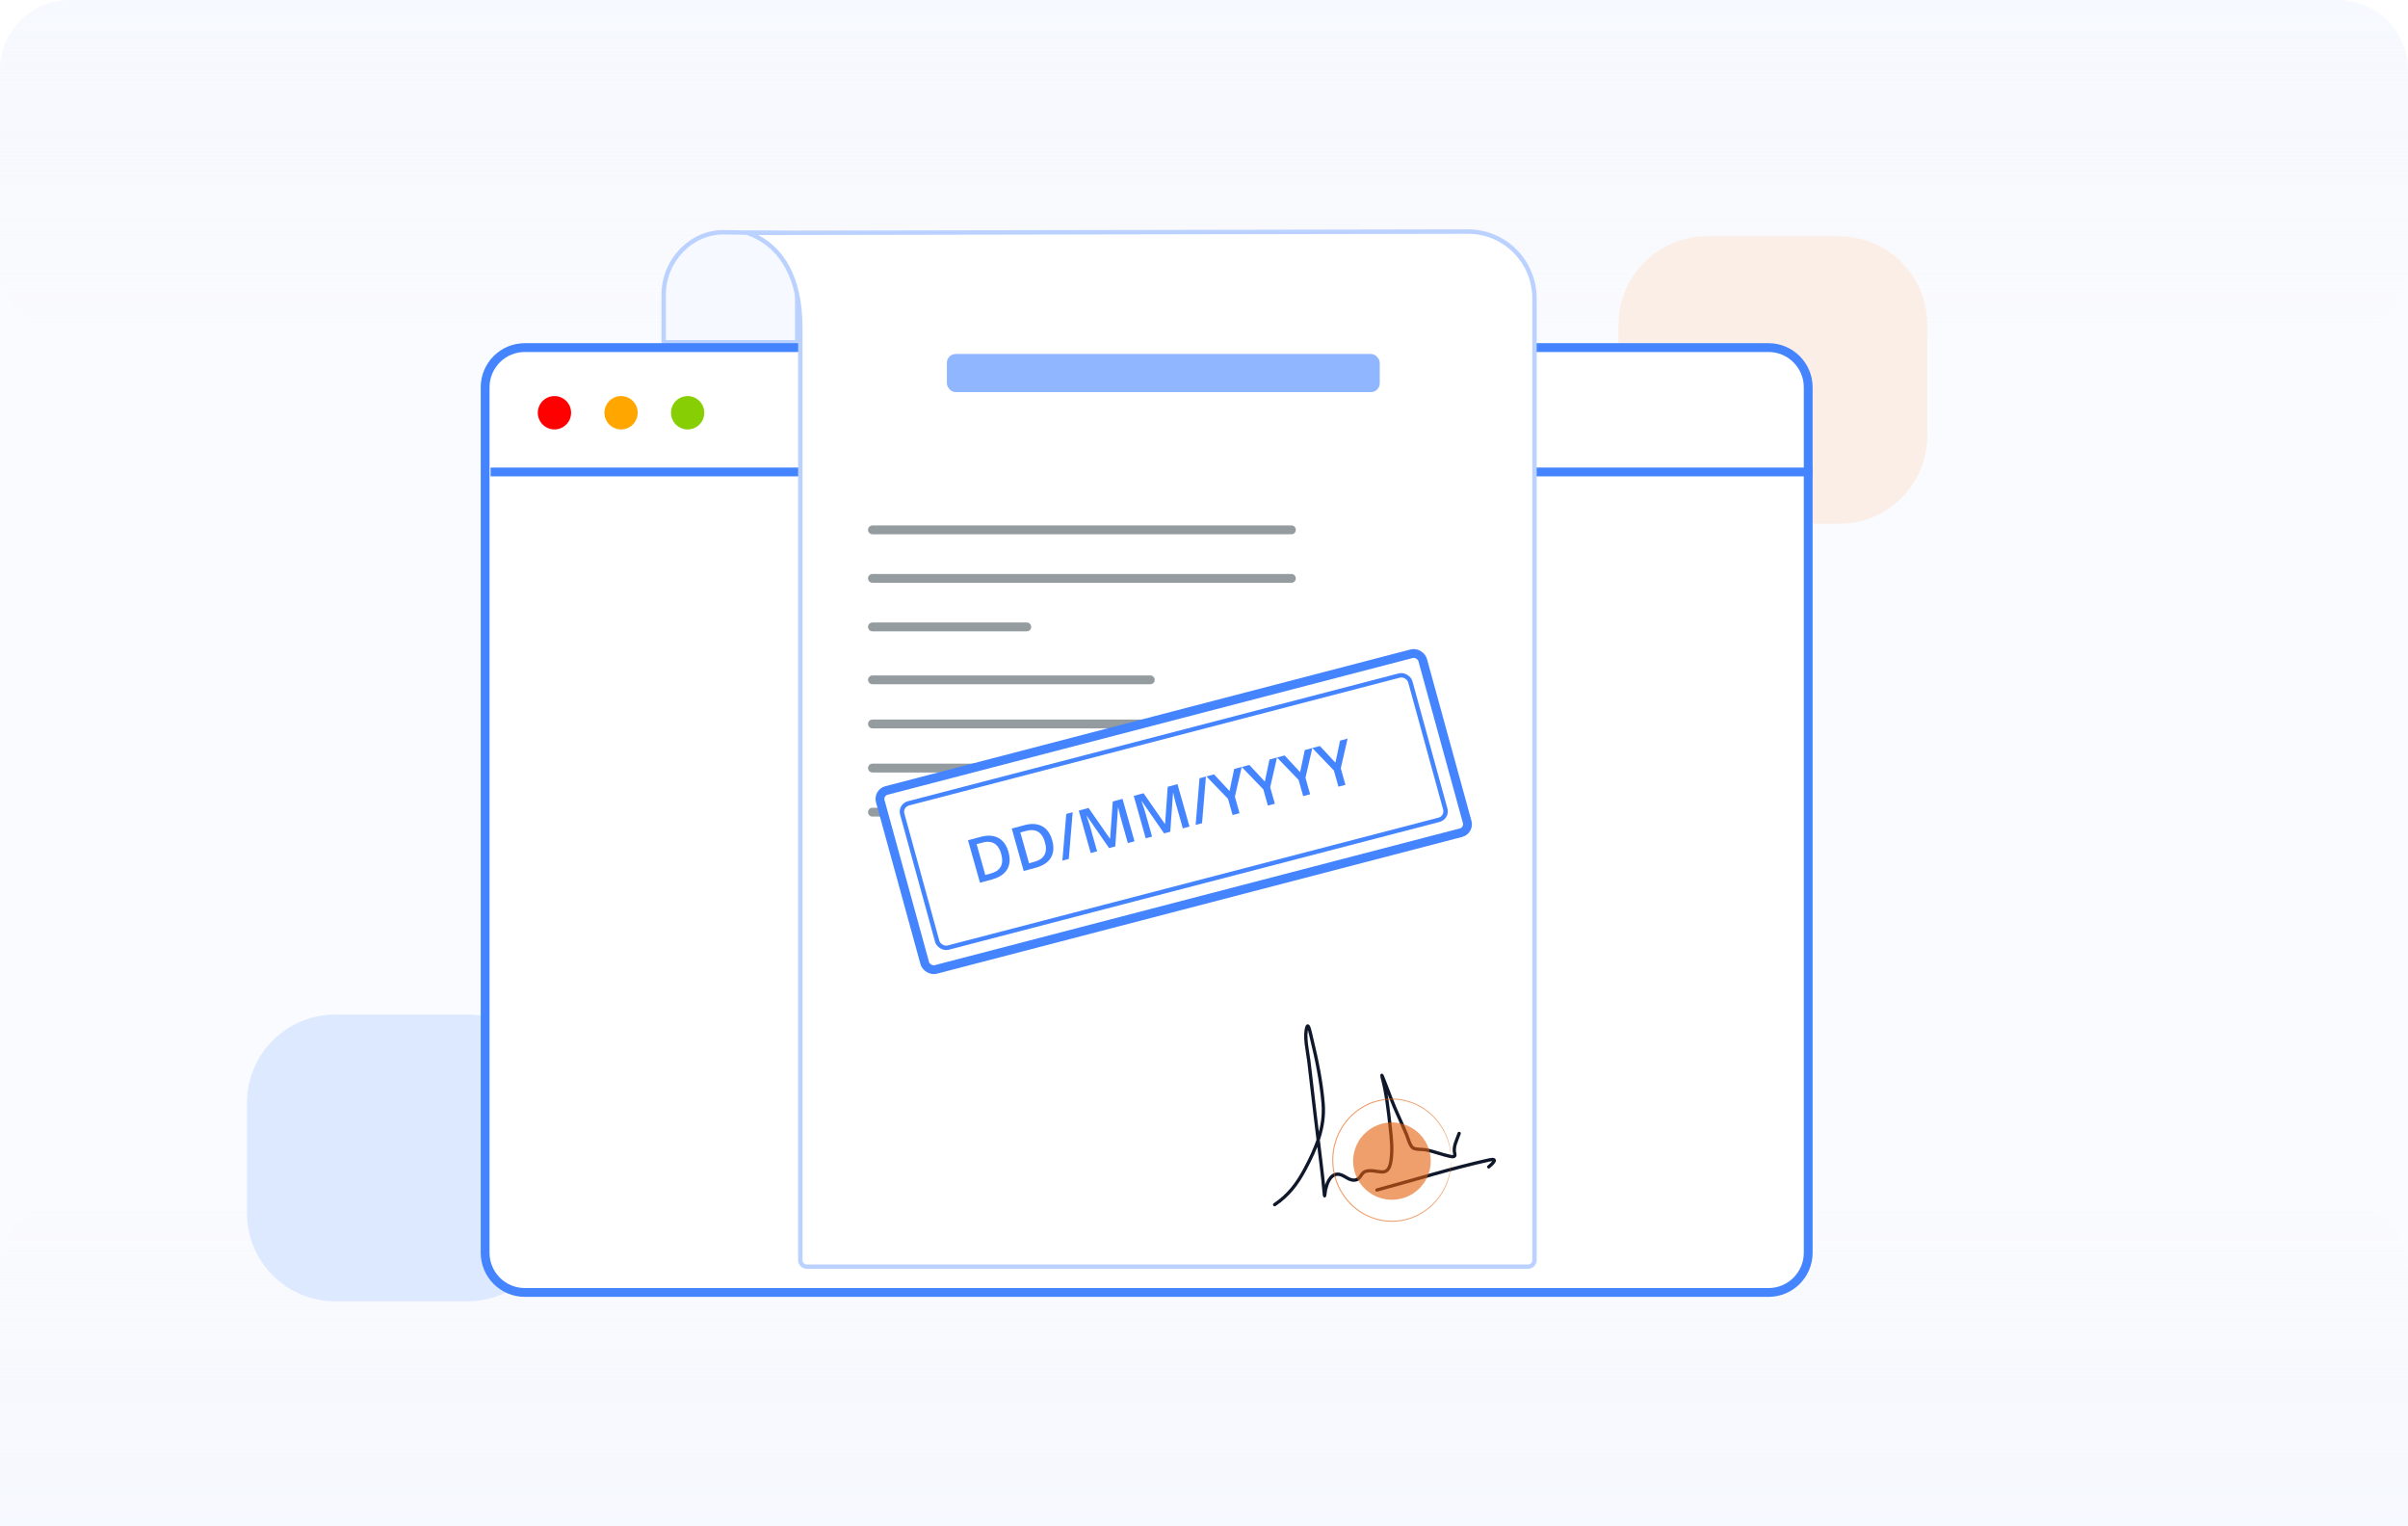 <svg width="546" height="346" viewBox="0 0 546 346" fill="none" xmlns="http://www.w3.org/2000/svg">
<g clip-path="url(#clip0_4260_6863)">
<path opacity="0.5" d="M0 16C0 7.163 7.163 0 16 0H530C538.837 0 546 7.163 546 16V346H0V16Z" fill="#F6F9FF"/>
<path d="M0 346H546V288C546 279.163 538.837 272 530 272H16C7.163 272 0 279.163 0 288V346Z" fill="url(#paint0_linear_4260_6863)"/>
<path d="M0 16C0 7.163 7.163 0 16 0H530C538.837 0 546 7.163 546 16V60C546 68.837 538.837 76 530 76H16C7.163 76 0 68.837 0 60V16Z" fill="url(#paint1_linear_4260_6863)"/>
<path d="M56 250C56 238.954 64.954 230 76 230H106C117.046 230 126 238.954 126 250V275C126 286.046 117.046 295 106 295H76C64.954 295 56 286.046 56 275V250Z" fill="#DDE9FF"/>
<path d="M367 73.57C367 62.525 375.954 53.57 387 53.57H417C428.046 53.57 437 62.525 437 73.57V98.743C437 109.788 428.046 118.743 417 118.743H387C375.954 118.743 367 109.788 367 98.743V73.57Z" fill="#FBEEE7"/>
<g filter="url(#filter0_i_4260_6863)">
<path d="M181.267 78.091H149.988V66.819C149.988 58.871 156.289 52.147 164.062 52.147L181.267 52.423V78.091Z" fill="#F6F9FF"/>
</g>
<path d="M180.767 77.591H150.488V66.819C150.488 59.125 156.586 52.649 164.059 52.647L180.767 52.915V77.591Z" stroke="#BBD1FF"/>
<path d="M119 78.8H401C405.971 78.8 410 82.829 410 87.8V284C410 288.97 405.971 293 401 293H119C114.029 293 110 288.97 110 284V87.8C110 82.829 114.029 78.8 119 78.8Z" fill="white" stroke="#4484FF" stroke-width="2"/>
<path d="M112.238 106.992H409.924" stroke="#4484FF" stroke-width="2" stroke-linecap="square"/>
<path d="M172.192 54.01C171.287 53.499 170.382 53.104 169.513 52.799L332.859 52.5L332.858 52L332.859 52.5C334.837 52.496 336.796 52.885 338.625 53.644C340.454 54.403 342.117 55.517 343.517 56.923C344.918 58.33 346.03 60 346.789 61.839C347.547 63.678 347.938 65.65 347.939 67.641V285.658C347.939 286.486 347.268 287.158 346.439 287.158H182.967C182.139 287.158 181.467 286.486 181.467 285.658V74.336C181.467 62.35 176.885 56.66 172.192 54.01Z" fill="white" stroke="#BBD1FF"/>
<rect x="214.701" y="80.246" width="98.15" height="8.648" rx="2" fill="#90B6FF"/>
<path d="M197.82 120.121H292.82" stroke="#949CA0" stroke-width="2" stroke-linecap="round"/>
<path d="M197.82 131.121H292.82" stroke="#949CA0" stroke-width="2" stroke-linecap="round"/>
<path d="M197.82 142.121H232.82" stroke="#949CA0" stroke-width="2" stroke-linecap="round"/>
<path d="M197.82 154.121H260.82" stroke="#949CA0" stroke-width="2" stroke-linecap="round"/>
<path d="M197.82 164.121H284.82" stroke="#949CA0" stroke-width="2" stroke-linecap="round"/>
<path d="M197.82 174.121H240.82" stroke="#949CA0" stroke-width="2" stroke-linecap="round"/>
<path d="M197.82 184.121H308.82" stroke="#949CA0" stroke-width="2" stroke-linecap="round"/>
<ellipse cx="125.719" cy="93.571" rx="3.775" ry="3.783" fill="#FF0000"/>
<ellipse cx="140.82" cy="93.571" rx="3.775" ry="3.783" fill="#FFA700"/>
<ellipse cx="155.92" cy="93.571" rx="3.775" ry="3.783" fill="#88CE04"/>
<path d="M289.022 273.097C292.141 270.988 294.086 268.441 295.876 265.099C298.409 260.368 300.47 255.555 300.006 250.112C299.584 245.158 298.575 240.219 297.397 235.395C297.173 234.481 296.691 231.881 296.372 232.766C295.611 234.872 296.548 238.546 296.776 240.577C297.672 248.577 298.668 256.569 299.633 264.562C299.892 266.702 300.123 268.837 300.31 270.984C300.357 271.527 300.501 269.91 300.539 269.756C300.865 268.427 301.479 266.376 303.132 266.204C304.567 266.055 305.592 267.603 307.054 267.534C308.69 267.457 308.413 265.845 309.783 265.51C312.336 264.887 314.714 267.325 315.375 263.264C315.798 260.664 315.492 257.983 315.202 255.39C314.787 251.682 314.383 247.879 313.416 244.264C312.783 241.892 315.241 248.821 316.227 251.069C317.14 253.151 318.091 255.208 318.961 257.311C319.209 257.912 319.745 259.952 320.462 260.284C321.276 260.661 322.559 260.512 323.431 260.691C325.215 261.056 326.915 261.736 328.693 262.12C329.274 262.245 330.077 262.384 329.862 261.583C329.427 259.954 330.33 258.494 330.853 256.947" stroke="#0F172A" stroke-width="0.75" stroke-linecap="round"/>
<path d="M312.214 269.77C320.679 267.496 329.119 264.846 337.677 262.956C339.883 262.469 338.359 263.863 337.564 264.526" stroke="#0F172A" stroke-width="0.75" stroke-linecap="round"/>
<path d="M329.031 263.011C329.024 262.935 329.024 262.859 329.031 262.783C329.031 262.623 329.006 262.405 328.986 262.126C328.986 261.981 328.976 261.821 328.956 261.645C328.956 261.464 328.901 261.272 328.871 261.066C328.809 260.583 328.713 260.106 328.585 259.638C328.269 258.343 327.762 257.106 327.082 255.97C325.491 253.224 323.023 251.137 320.101 250.067C317.18 248.997 313.989 249.012 311.077 250.109C310.482 250.33 309.902 250.593 309.342 250.895C308.775 251.218 308.229 251.579 307.708 251.976C307.18 252.384 306.677 252.826 306.205 253.301C305.737 253.802 305.302 254.334 304.901 254.894C304.074 256.04 303.432 257.317 303.002 258.676C302.086 261.487 302.086 264.529 303.002 267.34C303.432 268.699 304.074 269.976 304.901 271.122C305.302 271.682 305.737 272.214 306.205 272.715C306.677 273.19 307.18 273.632 307.708 274.04C308.731 274.839 309.867 275.47 311.077 275.912C313.309 276.748 315.717 276.957 318.054 276.517C319.916 276.158 321.682 275.396 323.238 274.28C324.793 273.165 326.101 271.721 327.077 270.046C327.757 268.91 328.264 267.673 328.58 266.378C328.709 265.91 328.804 265.433 328.866 264.95C328.896 264.744 328.931 264.552 328.951 264.376C328.971 264.2 328.951 264.035 328.981 263.89C328.981 263.611 329.016 263.373 329.026 263.233C329.019 263.159 329.019 263.085 329.026 263.011C329.033 263.085 329.033 263.159 329.026 263.233L329.026 263.895C329.026 264.04 329.026 264.206 329.026 264.381C329.026 264.557 328.981 264.754 328.951 264.966C328.901 265.452 328.814 265.932 328.691 266.404C328.391 267.714 327.897 268.969 327.227 270.124C325.632 272.923 323.137 275.058 320.176 276.158C317.215 277.257 313.975 277.253 311.017 276.145C310.41 275.921 309.819 275.655 309.247 275.348C308.667 275.023 308.111 274.655 307.583 274.246C307.04 273.834 306.524 273.385 306.039 272.901C305.562 272.391 305.118 271.848 304.711 271.277C303.866 270.109 303.211 268.808 302.771 267.423C301.835 264.559 301.835 261.457 302.771 258.593C303.212 257.209 303.867 255.907 304.711 254.739C305.118 254.168 305.564 253.627 306.044 253.12C306.527 252.635 307.042 252.184 307.583 251.77C309.104 250.611 310.843 249.795 312.689 249.374C314.534 248.953 316.445 248.938 318.297 249.328C320.149 249.718 321.901 250.505 323.439 251.639C324.978 252.772 326.268 254.227 327.227 255.908C327.896 257.063 328.39 258.318 328.691 259.627C328.814 260.101 328.901 260.583 328.951 261.071C328.981 261.283 329.011 261.474 329.026 261.65C329.041 261.826 329.026 261.991 329.026 262.142L329.026 262.798C329.034 262.869 329.036 262.94 329.031 263.011Z" fill="#E5600B" fill-opacity="0.6"/>
<path d="M324.174 265.25C325.299 260.54 322.378 255.814 317.649 254.694C312.921 253.573 308.176 256.483 307.051 261.193C305.926 265.903 308.848 270.629 313.576 271.75C318.305 272.87 323.05 269.96 324.174 265.25Z" fill="#E5600B" fill-opacity="0.6"/>
<rect width="127.051" height="42.092" rx="2" transform="matrix(0.968 -0.252 0.265 0.964 199.066 179.708)" fill="white" stroke="#4484FF" stroke-width="2"/>
<rect width="119.009" height="33.928" rx="2" transform="matrix(0.968 -0.252 0.265 0.964 204.047 182.625)" fill="white" stroke="#4484FF"/>
<path d="M228.657 193.108C228.963 194.191 229.016 195.151 228.816 195.988C228.616 196.82 228.182 197.523 227.516 198.098C226.849 198.668 225.971 199.099 224.884 199.39L222.203 200.108L219.487 190.489L222.459 189.693C223.458 189.426 224.371 189.375 225.199 189.54C226.026 189.701 226.736 190.079 227.331 190.675C227.924 191.266 228.366 192.077 228.657 193.108ZM227.019 193.596C226.796 192.806 226.487 192.191 226.093 191.749C225.703 191.306 225.231 191.027 224.677 190.911C224.127 190.789 223.5 190.823 222.795 191.012L221.442 191.374L223.414 198.361L224.537 198.061C225.703 197.748 226.491 197.219 226.901 196.472C227.31 195.726 227.35 194.767 227.019 193.596ZM238.574 190.452C238.88 191.536 238.933 192.496 238.734 193.332C238.533 194.164 238.1 194.868 237.433 195.442C236.766 196.013 235.888 196.444 234.801 196.735L232.12 197.452L229.405 187.833L232.376 187.038C233.375 186.77 234.289 186.719 235.117 186.884C235.943 187.045 236.654 187.423 237.248 188.019C237.841 188.61 238.283 189.421 238.574 190.452ZM236.936 190.94C236.713 190.151 236.405 189.535 236.01 189.094C235.62 188.651 235.148 188.371 234.595 188.255C234.044 188.134 233.417 188.167 232.713 188.356L231.359 188.718L233.332 195.706L234.454 195.405C235.621 195.093 236.409 194.563 236.818 193.817C237.228 193.07 237.267 192.111 236.936 190.94ZM243.224 184.133L242.342 194.716L240.889 195.105L241.772 184.522L243.224 184.133ZM251.486 192.267L246.438 184.978L246.379 184.994C246.443 185.17 246.528 185.412 246.633 185.718C246.739 186.025 246.848 186.354 246.962 186.706C247.075 187.058 247.178 187.396 247.27 187.72L248.759 192.997L247.32 193.382L244.604 183.763L246.829 183.168L251.671 190.13L251.711 190.119L252.31 181.7L254.528 181.106L257.244 190.725L255.732 191.13L254.22 185.774C254.137 185.481 254.052 185.161 253.964 184.817C253.88 184.471 253.802 184.143 253.728 183.833C253.659 183.521 253.603 183.272 253.56 183.085L253.507 183.099L252.886 191.892L251.486 192.267ZM263.952 188.929L258.904 181.64L258.845 181.656C258.909 181.832 258.994 182.074 259.099 182.38C259.205 182.687 259.314 183.016 259.428 183.368C259.541 183.72 259.644 184.058 259.736 184.382L261.225 189.659L259.786 190.044L257.07 180.426L259.295 179.83L264.137 186.792L264.177 186.781L264.776 178.362L266.994 177.768L269.71 187.387L268.198 187.792L266.686 182.436C266.603 182.143 266.517 181.823 266.43 181.479C266.346 181.133 266.268 180.805 266.194 180.495C266.125 180.183 266.069 179.934 266.026 179.747L265.973 179.761L265.352 188.554L263.952 188.929ZM273.438 176.043L272.556 186.625L271.103 187.014L271.986 176.432L273.438 176.043ZM278.791 179.33L279.843 174.328L281.553 173.87L280.005 180.611L281.06 184.348L279.482 184.771L278.444 181.093L273.551 176.013L275.274 175.551L278.791 179.33ZM286.793 177.187L287.846 172.185L289.556 171.727L288.007 178.468L289.063 182.205L287.485 182.628L286.446 178.95L281.553 173.87L283.277 173.408L286.793 177.187ZM294.796 175.044L295.848 170.042L297.558 169.584L296.01 176.325L297.065 180.062L295.487 180.485L294.449 176.807L289.556 171.727L291.279 171.265L294.796 175.044ZM302.799 172.901L303.851 167.899L305.561 167.441L304.013 174.182L305.068 177.92L303.49 178.342L302.451 174.664L297.558 169.584L299.282 169.123L302.799 172.901Z" fill="#4484FF"/>
</g>
<defs>
<filter id="filter0_i_4260_6863" x="149.988" y="52.147" width="31.279" height="25.944" filterUnits="userSpaceOnUse" color-interpolation-filters="sRGB">
<feFlood flood-opacity="0" result="BackgroundImageFix"/>
<feBlend mode="normal" in="SourceGraphic" in2="BackgroundImageFix" result="shape"/>
<feColorMatrix in="SourceAlpha" type="matrix" values="0 0 0 0 0 0 0 0 0 0 0 0 0 0 0 0 0 0 127 0" result="hardAlpha"/>
<feOffset/>
<feGaussianBlur stdDeviation="32"/>
<feComposite in2="hardAlpha" operator="arithmetic" k2="-1" k3="1"/>
<feColorMatrix type="matrix" values="0 0 0 0 0.403 0 0 0 0 0.607 0 0 0 0 1 0 0 0 0.25 0"/>
<feBlend mode="normal" in2="shape" result="effect1_innerShadow_4260_6863"/>
</filter>
<linearGradient id="paint0_linear_4260_6863" x1="252.16" y1="346" x2="252.16" y2="272" gradientUnits="userSpaceOnUse">
<stop stop-color="#F6F9FF"/>
<stop offset="1" stop-color="#F3F4F8" stop-opacity="0"/>
</linearGradient>
<linearGradient id="paint1_linear_4260_6863" x1="252.16" y1="0" x2="252.16" y2="76" gradientUnits="userSpaceOnUse">
<stop stop-color="#F6F9FF"/>
<stop offset="1" stop-color="#F3F4F8" stop-opacity="0"/>
</linearGradient>
<clipPath id="clip0_4260_6863">
<rect width="546" height="346" fill="white"/>
</clipPath>
</defs>
</svg>
